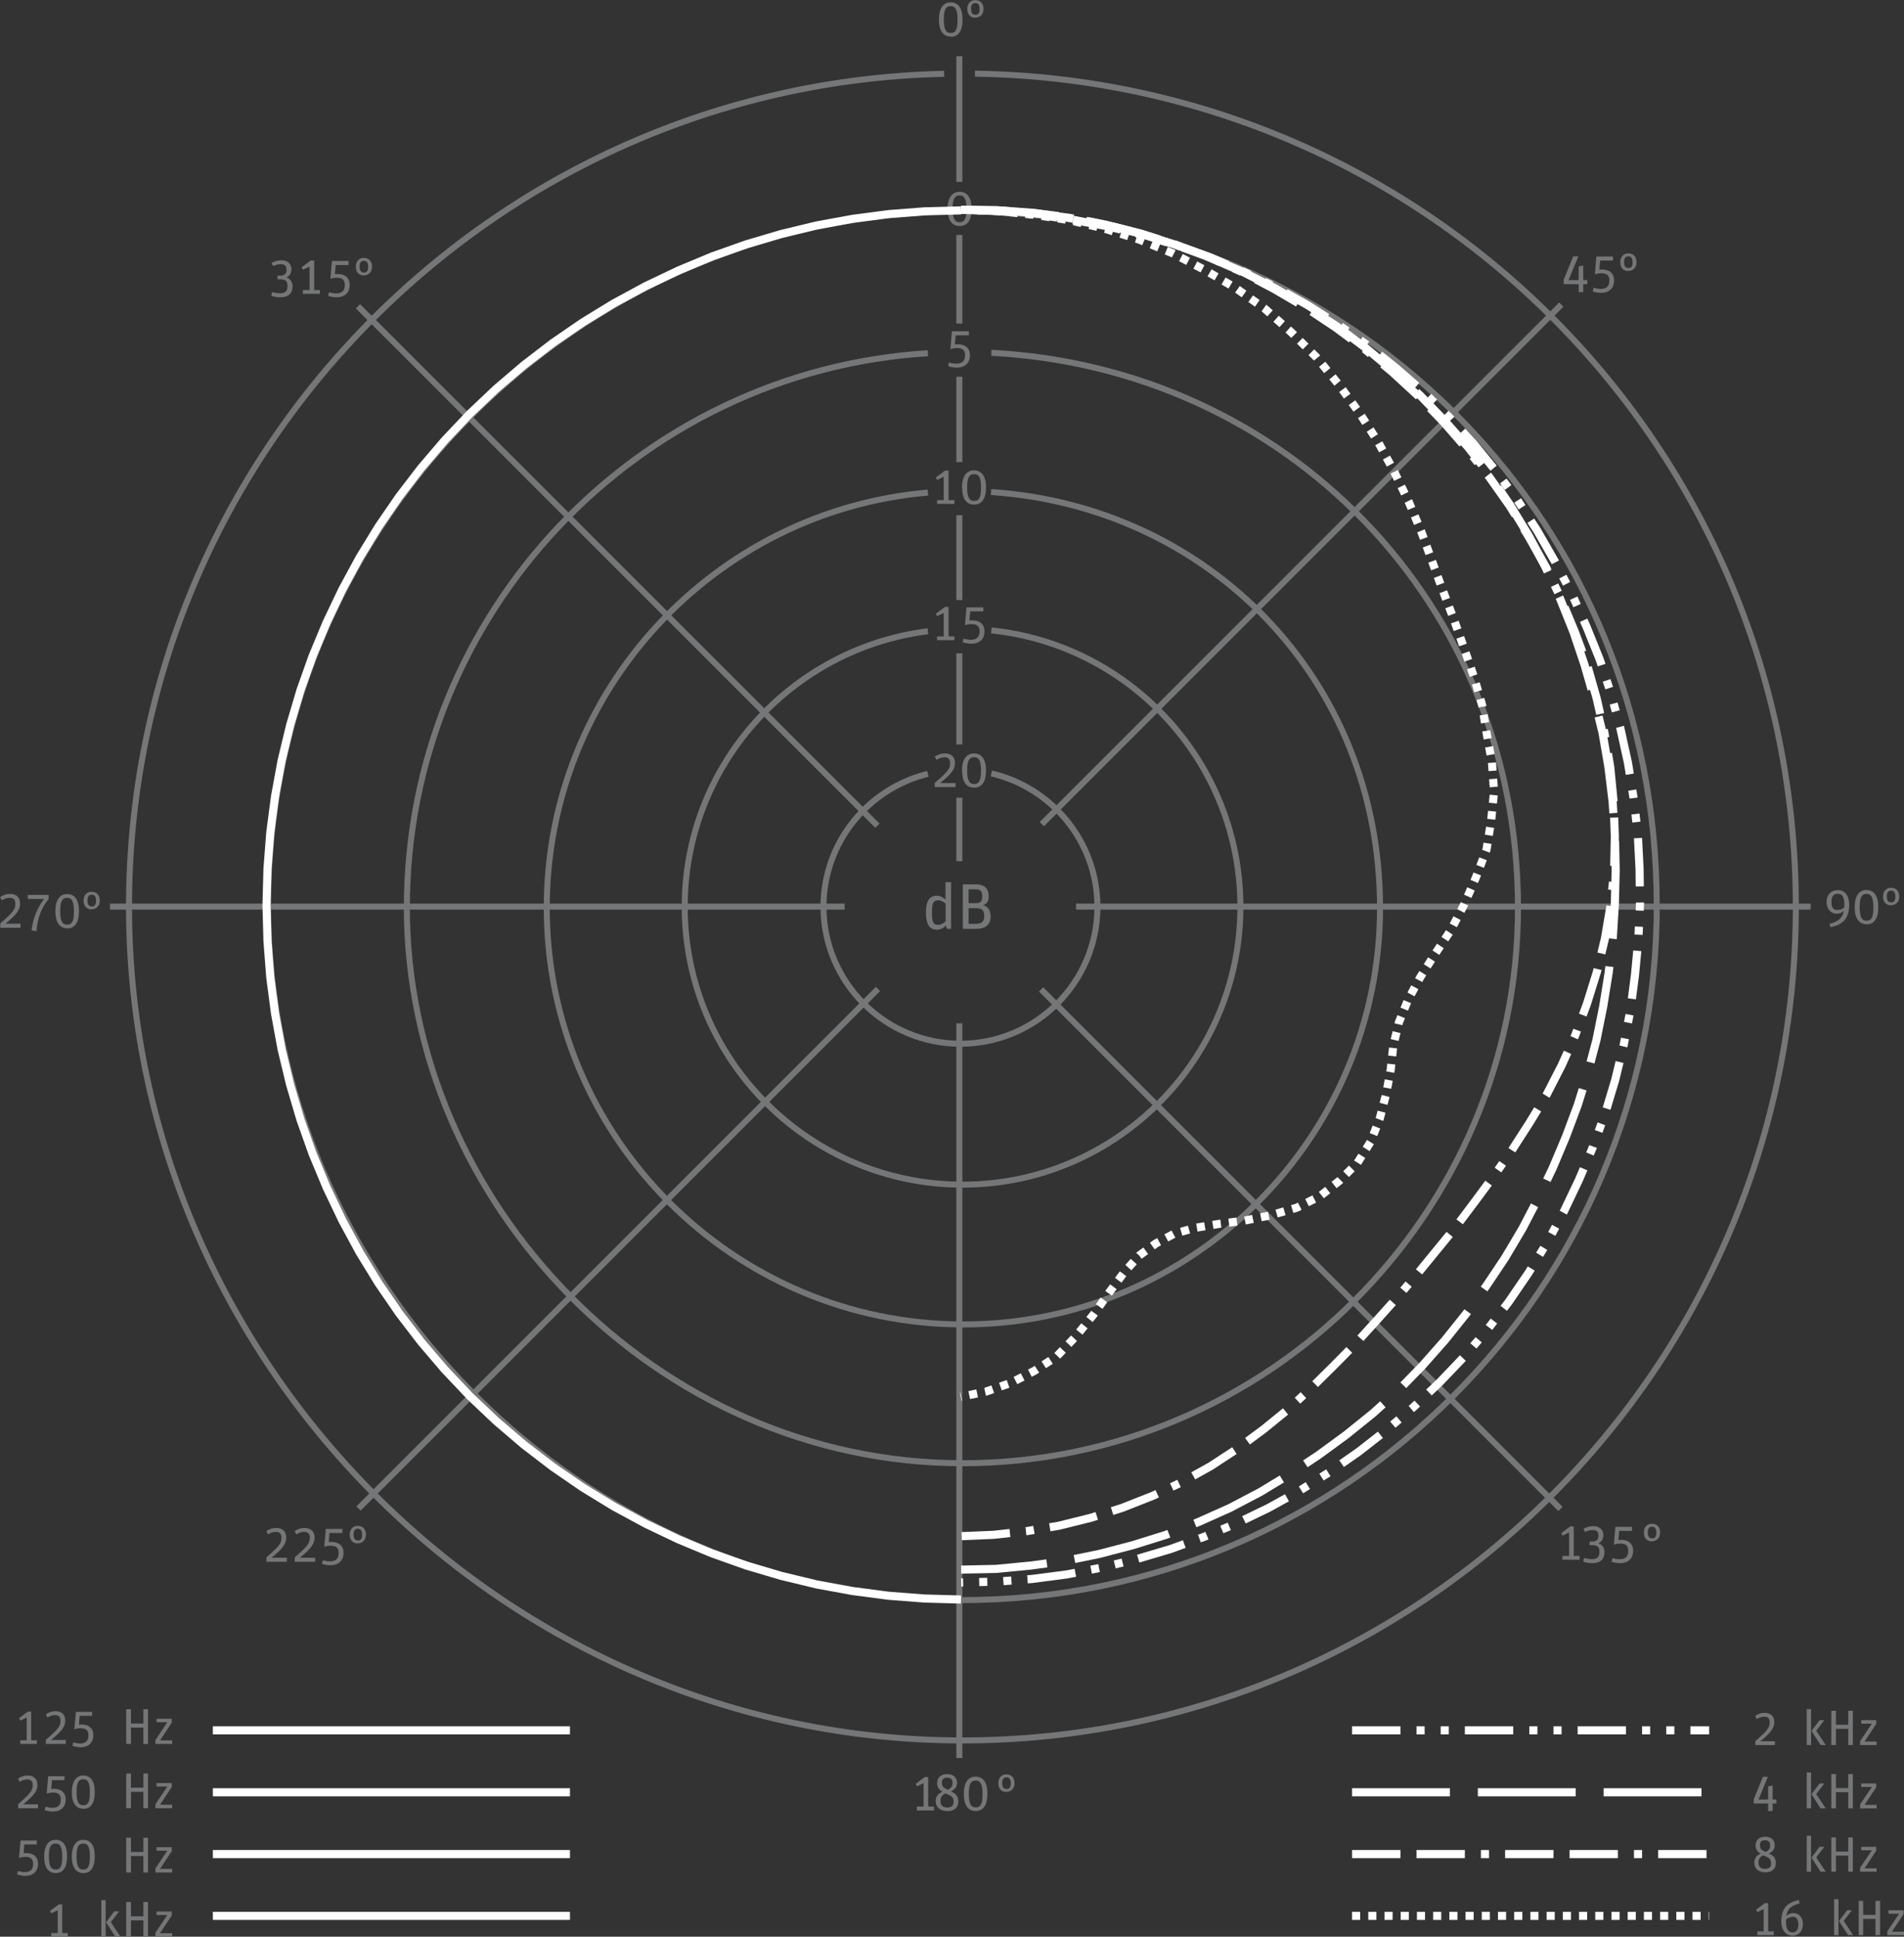 <?xml version="1.0" encoding="UTF-8"?><svg xmlns="http://www.w3.org/2000/svg" viewBox="0 0 136.23 138.55"><rect x="0" y="0" width="136.23" height="138.55" fill="#333333" stroke="none"/><defs><style>.cls-1,.cls-2,.cls-3,.cls-4,.cls-5,.cls-6,.cls-7,.cls-8,.cls-9{fill:none;}.cls-1,.cls-10,.cls-11{stroke-width:0px;}.cls-2{stroke-dasharray:0 0 .58 .58;}.cls-2,.cls-5,.cls-6,.cls-7,.cls-9{stroke:#fff;stroke-linejoin:round;stroke-width:.58px;}.cls-3{stroke-width:.43px;}.cls-3,.cls-4,.cls-8{stroke:#757677;stroke-miterlimit:2.61;}.cls-4,.cls-8{stroke-width:.43px;}.cls-10,.cls-8{fill-rule:evenodd;}.cls-10,.cls-11{fill:#757677;}.cls-6{stroke-dasharray:0 0 0 0 0 0 3.46 1.15 .58 1.15 .58 1.15;}.cls-7{stroke-dasharray:0 0 0 0 0 0 3.46 1.15 3.46 1.15 .58 1.15;}.cls-9{stroke-dasharray:0 0 0 0 7 2 7 2;}</style></defs><g id="PL-Legende"><path class="cls-10" d="M125.59,124.84h1.4v-.27h-1.04c.79-.64,1-.97,1-1.37,0-.46-.31-.66-.69-.66-.26,0-.47.07-.68.22l.12.22c.15-.09.31-.17.54-.17.25,0,.38.12.38.4,0,.36-.11.56-1.03,1.35v.29h0Z"/><path class="cls-10" d="M129.27,124.84h.31v-2.57h-.31v2.57h0ZM130.27,124.84h.36l-.68-1.02.58-.76h-.34l-.58.77.65,1.01h0Z"/><polygon class="cls-10" points="131.03 124.84 131.36 124.84 131.36 123.68 132.24 123.68 132.24 124.84 132.57 124.84 132.57 122.39 132.24 122.39 132.24 123.39 131.36 123.39 131.36 122.39 131.03 122.39 131.03 124.84 131.03 124.84"/><polygon class="cls-10" points="133.09 124.84 134.27 124.84 134.27 124.59 133.41 124.59 134.24 123.33 134.24 123.06 133.17 123.06 133.17 123.31 133.93 123.31 133.09 124.56 133.09 124.84 133.09 124.84"/><polygon class="cls-10" points="125.48 129.02 126.51 129.02 126.51 129.56 126.83 129.56 126.83 129.02 127.1 129.02 127.1 128.74 126.83 128.74 126.83 127.74 126.51 127.8 126.51 128.74 125.82 128.74 126.49 127.11 126.14 127.11 125.48 128.71 125.48 129.02 125.48 129.02"/><path class="cls-10" d="M129.27,129.37h.31v-2.57h-.31v2.57h0ZM130.27,129.37h.36l-.68-1.02.58-.76h-.34l-.58.77.65,1.01h0Z"/><polygon class="cls-10" points="131.03 129.37 131.36 129.37 131.36 128.21 132.24 128.21 132.24 129.37 132.57 129.37 132.57 126.92 132.24 126.92 132.24 127.92 131.36 127.92 131.36 126.92 131.03 126.92 131.03 129.37 131.03 129.37"/><polygon class="cls-10" points="133.09 129.37 134.27 129.37 134.27 129.12 133.41 129.12 134.24 127.87 134.24 127.59 133.17 127.59 133.17 127.84 133.93 127.84 133.09 129.09 133.09 129.37 133.09 129.37"/><path class="cls-10" d="M126.29,133.95c.48,0,.77-.24.77-.66,0-.31-.12-.53-.5-.69.32-.16.42-.34.42-.6,0-.35-.25-.6-.68-.6s-.69.24-.69.62c0,.2.07.44.37.59-.29.13-.46.31-.46.65,0,.4.27.68.79.68h0ZM126.4,132.84c.27.11.32.26.32.48,0,.24-.14.38-.43.38s-.47-.12-.47-.45c0-.26.11-.41.33-.52l.25.1h0ZM125.92,132.02c0-.23.11-.37.36-.37s.37.12.37.36c0,.2-.04.33-.31.48l-.08-.04c-.29-.12-.33-.23-.33-.44h0Z"/><path class="cls-10" d="M129.27,133.9h.31v-2.57h-.31v2.57h0ZM130.27,133.9h.36l-.68-1.02.58-.76h-.34l-.58.77.65,1.01h0Z"/><polygon class="cls-10" points="131.03 133.9 131.36 133.9 131.36 132.75 132.24 132.75 132.24 133.9 132.57 133.9 132.57 131.45 132.24 131.45 132.24 132.46 131.36 132.46 131.36 131.45 131.03 131.45 131.03 133.9 131.03 133.9"/><polygon class="cls-10" points="133.09 133.9 134.27 133.9 134.27 133.66 133.41 133.66 134.24 132.4 134.24 132.12 133.17 132.12 133.17 132.37 133.93 132.37 133.09 133.62 133.09 133.9 133.09 133.9"/><polygon class="cls-10" points="125.74 138.44 126.91 138.44 126.91 138.17 126.51 138.17 126.51 136.15 126.27 136.15 125.65 136.62 125.74 136.79 126.19 136.57 126.19 138.17 125.74 138.17 125.74 138.44 125.74 138.44"/><path class="cls-10" d="M128.25,138.48c.43,0,.75-.3.75-.83,0-.49-.3-.79-.69-.79-.21,0-.36.08-.5.2.1-.57.41-.74.95-.89l-.06-.24c-.79.16-1.25.58-1.25,1.52,0,.65.34,1.03.8,1.03h0ZM128.26,137.12c.27,0,.41.2.41.55s-.13.57-.42.57-.46-.21-.46-.74c0-.06,0-.12,0-.18.13-.12.27-.18.47-.18h0Z"/><path class="cls-10" d="M131.23,138.44h.31v-2.57h-.31v2.57h0ZM132.23,138.44h.36l-.67-1.02.58-.76h-.34l-.58.77.65,1.01h0Z"/><polygon class="cls-10" points="132.99 138.44 133.31 138.44 133.31 137.28 134.19 137.28 134.19 138.44 134.52 138.44 134.52 135.99 134.19 135.99 134.19 136.99 133.31 136.99 133.31 135.99 132.99 135.99 132.99 138.44 132.99 138.44"/><polygon class="cls-10" points="135.04 138.44 136.23 138.44 136.23 138.19 135.37 138.19 136.2 136.93 136.2 136.66 135.12 136.66 135.12 136.91 135.88 136.91 135.04 138.16 135.04 138.44 135.04 138.44"/><polygon class="cls-10" points="1.45 124.76 2.64 124.76 2.64 124.5 2.23 124.5 2.23 122.45 1.99 122.45 1.36 122.92 1.46 123.09 1.91 122.87 1.91 124.5 1.45 124.5 1.45 124.76 1.45 124.76"/><path class="cls-10" d="M3.29,124.76h1.42v-.28h-1.06c.8-.65,1.02-.98,1.02-1.39,0-.47-.31-.67-.7-.67-.26,0-.47.08-.69.22l.12.23c.15-.09.31-.17.54-.17.25,0,.39.12.39.4,0,.37-.12.57-1.05,1.37v.29h0Z"/><path class="cls-10" d="M5.76,125c.58,0,.92-.33.92-.88,0-.49-.35-.75-.83-.75-.06,0-.14,0-.2.02l.05-.64h.89v-.28h-1.16l-.11,1.24c.14-.04.28-.07.45-.07.36,0,.56.13.56.51s-.19.58-.6.58c-.17,0-.34-.04-.49-.08l-.06.25c.17.05.36.1.58.1h0Z"/><polygon class="cls-10" points="9.03 124.76 9.37 124.76 9.37 123.59 10.26 123.59 10.26 124.76 10.59 124.76 10.59 122.28 10.26 122.28 10.26 123.3 9.37 123.3 9.37 122.28 9.03 122.28 9.03 124.76 9.03 124.76"/><polygon class="cls-10" points="11.12 124.76 12.32 124.76 12.32 124.51 11.45 124.51 12.29 123.24 12.29 122.96 11.2 122.96 11.2 123.21 11.97 123.21 11.12 124.48 11.12 124.76 11.12 124.76"/><path class="cls-10" d="M1.3,129.36h1.42v-.28h-1.06c.8-.65,1.02-.98,1.02-1.39,0-.47-.31-.67-.7-.67-.26,0-.47.08-.69.22l.12.23c.15-.09.31-.17.54-.17.25,0,.39.12.39.4,0,.37-.12.57-1.04,1.37v.29h0Z"/><path class="cls-10" d="M3.78,129.6c.58,0,.92-.33.92-.88,0-.49-.35-.75-.83-.75-.06,0-.14,0-.2.02l.05-.64h.89v-.28h-1.16l-.11,1.24c.14-.04.29-.07.45-.07.36,0,.56.13.56.51s-.19.58-.6.58c-.17,0-.33-.04-.49-.08l-.06.25c.17.05.36.1.58.1h0Z"/><path class="cls-10" d="M5.97,129.4c.53,0,.81-.4.81-1.2s-.31-1.18-.82-1.18-.82.42-.82,1.2.3,1.18.83,1.18h0ZM5.96,129.15c-.35,0-.48-.29-.48-.94s.12-.92.48-.92.47.29.47.94-.12.92-.47.92h0Z"/><polygon class="cls-10" points="9.03 129.36 9.37 129.36 9.37 128.19 10.26 128.19 10.26 129.36 10.59 129.36 10.59 126.88 10.26 126.88 10.26 127.89 9.37 127.89 9.37 126.88 9.03 126.88 9.03 129.36 9.03 129.36"/><polygon class="cls-10" points="11.12 129.36 12.32 129.36 12.32 129.11 11.45 129.11 12.29 127.84 12.29 127.56 11.2 127.56 11.2 127.81 11.97 127.81 11.12 129.08 11.12 129.36 11.12 129.36"/><path class="cls-10" d="M1.8,134.2c.58,0,.92-.32.92-.88,0-.49-.35-.75-.83-.75-.06,0-.14,0-.2.02l.05-.64h.89v-.28h-1.16l-.11,1.24c.14-.04.29-.07.45-.07.36,0,.56.13.56.51s-.19.58-.6.58c-.17,0-.34-.04-.49-.08l-.06.25c.17.05.36.1.58.1h0Z"/><path class="cls-10" d="M3.99,134c.53,0,.81-.4.81-1.2s-.31-1.18-.82-1.18-.82.42-.82,1.2.3,1.18.83,1.18h0ZM3.98,133.75c-.35,0-.48-.29-.48-.94s.12-.92.48-.92.47.29.47.94-.12.92-.47.92h0Z"/><path class="cls-10" d="M5.97,134c.53,0,.81-.4.81-1.2s-.31-1.18-.82-1.18-.82.42-.82,1.2.3,1.18.83,1.18h0ZM5.96,133.75c-.35,0-.48-.29-.48-.94s.12-.92.48-.92.47.29.47.94-.12.92-.47.92h0Z"/><polygon class="cls-10" points="9.03 133.96 9.37 133.96 9.37 132.78 10.26 132.78 10.26 133.96 10.59 133.96 10.59 131.47 10.26 131.47 10.26 132.49 9.37 132.49 9.37 131.47 9.03 131.47 9.03 133.96 9.03 133.96"/><polygon class="cls-10" points="11.12 133.96 12.32 133.96 12.32 133.7 11.45 133.7 12.29 132.43 12.29 132.15 11.2 132.15 11.2 132.4 11.97 132.4 11.12 133.67 11.12 133.96 11.12 133.96"/><polygon class="cls-10" points="3.67 138.55 4.85 138.55 4.85 138.29 4.45 138.29 4.45 136.24 4.21 136.24 3.58 136.71 3.67 136.88 4.13 136.66 4.13 138.29 3.67 138.29 3.67 138.55 3.67 138.55"/><path class="cls-10" d="M7.25,138.55h.31v-2.61h-.31v2.61h0ZM8.26,138.55h.36l-.69-1.04.59-.77h-.35l-.58.78.66,1.03h0Z"/><polygon class="cls-10" points="9.03 138.55 9.37 138.55 9.37 137.38 10.26 137.38 10.26 138.55 10.59 138.55 10.59 136.07 10.26 136.07 10.26 137.09 9.37 137.09 9.37 136.07 9.03 136.07 9.03 138.55 9.03 138.55"/><polygon class="cls-10" points="11.12 138.55 12.32 138.55 12.32 138.3 11.45 138.3 12.29 137.03 12.29 136.75 11.2 136.75 11.2 137 11.97 137 11.12 138.27 11.12 138.55 11.12 138.55"/></g><g id="PL-Raster"><path class="cls-3" d="M76.99,64.86h52.56M7.87,64.86h52.56"/><line class="cls-4" x1="74.54" y1="58.96" x2="111.71" y2="21.79"/><line class="cls-4" x1="25.65" y1="107.92" x2="62.82" y2="70.75"/><line class="cls-3" x1="68.64" y1="125.77" x2="68.64" y2="73.21"/><line class="cls-3" x1="74.49" y1="70.78" x2="111.65" y2="107.95"/><line class="cls-3" x1="25.61" y1="21.91" x2="62.78" y2="59.07"/><path class="cls-4" d="M66.39,55.36c-4.28,1.05-7.47,4.91-7.47,9.51,0,5.4,4.4,9.8,9.8,9.8s9.8-4.4,9.8-9.8c0-4.64-3.25-8.53-7.59-9.54"/><line class="cls-4" x1="68.64" y1="57.07" x2="68.64" y2="61.61"/><polyline class="cls-1" points="70.92 55.33 70.92 57.07 68.64 57.07"/><polyline class="cls-1" points="68.64 57.07 66.39 57.07 66.39 55.36"/><polyline class="cls-1" points="68.64 53.26 66.39 53.26 66.39 55.36"/><polyline class="cls-1" points="68.64 53.26 70.92 53.26 70.92 55.33"/><path class="cls-4" d="M66.39,45.16c-9.79,1.23-17.4,9.6-17.4,19.71,0,10.95,8.93,19.88,19.88,19.88s19.88-8.93,19.88-19.88c0-10.26-7.83-18.74-17.82-19.77"/><line class="cls-4" x1="68.64" y1="46.74" x2="68.64" y2="53.26"/><polyline class="cls-1" points="68.64 42.93 70.92 42.93 70.92 45.1"/><polyline class="cls-1" points="68.64 42.93 66.39 42.93 66.39 45.16"/><polyline class="cls-1" points="70.92 45.1 70.92 46.74 68.64 46.74"/><polyline class="cls-1" points="68.64 46.74 66.39 46.74 66.39 45.16"/><path class="cls-4" d="M66.39,35.24c-15.24,1.3-27.27,14.14-27.27,29.7,0,16.42,13.39,29.81,29.81,29.81s29.81-13.39,29.81-29.81-12.33-28.71-27.83-29.74"/><line class="cls-4" x1="68.64" y1="36.86" x2="68.64" y2="42.93"/><polyline class="cls-1" points="70.92 35.2 70.92 36.86 68.64 36.86"/><polyline class="cls-1" points="68.64 36.86 66.39 36.86 66.39 35.24"/><polyline class="cls-1" points="68.64 33.06 70.92 33.06 70.92 35.2"/><polyline class="cls-1" points="68.64 33.06 66.39 33.06 66.39 35.24"/><path class="cls-4" d="M66.39,25.27c-20.75,1.28-37.28,18.6-37.28,39.66s17.86,39.75,39.75,39.75,39.75-17.86,39.75-39.75-16.74-38.61-37.68-39.69"/><line class="cls-4" x1="68.64" y1="26.95" x2="68.64" y2="33.06"/><polyline class="cls-1" points="70.92 25.24 70.92 26.95 68.64 26.95"/><polyline class="cls-1" points="68.64 26.95 66.39 26.95 66.39 25.27"/><polyline class="cls-1" points="68.64 23.15 66.39 23.15 66.39 25.27"/><polyline class="cls-1" points="68.64 23.15 70.92 23.15 70.92 25.24"/><path class="cls-8" d="M66.39,15.17c-26.22,1.29-47.21,23.08-47.21,49.62s22.32,49.68,49.68,49.68,49.68-22.32,49.68-49.68-21.2-48.54-47.61-49.63"/><line class="cls-4" x1="68.64" y1="16.81" x2="68.64" y2="23.15"/><line class="cls-4" x1="68.64" y1="13.01" x2="68.64" y2="4.02"/><polyline class="cls-1" points="70.92 15.16 70.92 16.81 68.64 16.81"/><polyline class="cls-1" points="68.64 16.81 66.39 16.81 66.39 15.17"/><polyline class="cls-1" points="68.64 13.01 66.39 13.01 66.39 15.17"/><polyline class="cls-1" points="68.64 13.01 70.92 13.01 70.92 15.16"/><path class="cls-8" d="M67.55,5.28c-32.24.71-58.32,27.19-58.32,59.6s26.79,59.63,59.63,59.63,59.63-26.79,59.63-59.63S102.19,5.75,69.76,5.27"/><polyline class="cls-1" points="69.76 5.27 69.76 6.4 67.55 6.4 67.55 5.28"/><polyline class="cls-1" points="69.76 5.27 69.76 2.59 67.55 2.59 67.55 5.28"/></g><g id="PL-Bemaßung"><path class="cls-10" d="M68.03,2.63c.54,0,.84-.41.84-1.24s-.32-1.22-.85-1.22-.84.43-.84,1.23.31,1.22.85,1.22h0ZM68.02,2.36c-.36,0-.49-.3-.49-.97s.13-.95.49-.95.49.3.49.97-.12.95-.49.95h0Z"/><path class="cls-10" d="M69.79,1.26c.34,0,.58-.24.58-.62s-.21-.63-.59-.63c-.34,0-.57.24-.57.63s.22.63.58.63h0ZM69.79,1.05c-.21,0-.31-.11-.31-.43,0-.27.1-.4.3-.4s.31.11.31.44c0,.26-.09.4-.3.4h0Z"/><polygon class="cls-10" points="111.88 20.33 112.95 20.33 112.95 20.9 113.28 20.9 113.28 20.33 113.57 20.33 113.57 20.04 113.28 20.04 113.28 19 112.95 19.06 112.95 20.04 112.23 20.04 112.93 18.34 112.56 18.34 111.88 20.02 111.88 20.33 111.88 20.33"/><path class="cls-10" d="M114.54,20.95c.6,0,.95-.33.95-.9,0-.51-.36-.77-.86-.77-.06,0-.15,0-.2.02l.06-.66h.92v-.29h-1.19l-.11,1.27c.14-.04.29-.07.46-.07.37,0,.58.13.58.52s-.19.6-.62.6c-.18,0-.34-.04-.51-.08l-.06.26c.17.05.37.1.59.1h0Z"/><path class="cls-10" d="M116.51,19.38c.34,0,.58-.24.58-.62s-.21-.63-.59-.63c-.34,0-.57.24-.57.63s.21.63.58.63h0ZM116.51,19.17c-.21,0-.31-.11-.31-.43,0-.27.1-.4.3-.4s.31.11.31.44c0,.26-.09.4-.3.4h0Z"/><path class="cls-10" d="M130.97,66.33c.88-.17,1.34-.62,1.34-1.6,0-.7-.34-1.05-.82-1.05-.45,0-.8.31-.8.86,0,.49.32.83.73.83.2,0,.36-.08.5-.2-.11.58-.46.77-1.02.92l.07.25h0ZM131.45,65.1c-.28,0-.41-.18-.41-.57,0-.37.13-.59.44-.59s.48.19.48.76c0,.07,0,.14,0,.21-.14.12-.29.19-.5.19h0Z"/><path class="cls-10" d="M133.55,66.13c.54,0,.84-.41.84-1.24s-.32-1.22-.85-1.22-.84.43-.84,1.23.31,1.22.85,1.22h0ZM133.55,65.87c-.36,0-.49-.3-.49-.97s.13-.95.49-.95.49.3.49.97-.12.95-.49.95h0Z"/><path class="cls-10" d="M135.31,64.76c.34,0,.58-.24.58-.62s-.21-.63-.59-.63c-.34,0-.57.24-.57.63s.22.63.58.63h0ZM135.31,64.55c-.21,0-.31-.11-.31-.43,0-.27.1-.4.3-.4s.31.11.31.44c0,.26-.09.4-.3.4h0Z"/><polygon class="cls-10" points="111.79 111.58 113.02 111.58 113.02 111.31 112.6 111.31 112.6 109.2 112.35 109.2 111.71 109.68 111.8 109.86 112.27 109.63 112.27 111.31 111.79 111.31 111.79 111.58 111.79 111.58"/><path class="cls-10" d="M113.9,111.83c.64,0,.9-.3.9-.8,0-.29-.16-.54-.44-.62.27-.12.36-.36.36-.6,0-.36-.26-.63-.7-.63-.27,0-.49.06-.72.19l.11.23c.18-.09.37-.14.56-.14.28,0,.4.14.4.38,0,.29-.12.44-.46.44h-.18v.26h.14c.39,0,.57.09.57.47s-.15.53-.55.53c-.18,0-.38-.04-.55-.08l-.06.26c.17.06.4.11.63.11h0Z"/><path class="cls-10" d="M115.9,111.83c.6,0,.95-.33.95-.9,0-.51-.36-.77-.86-.77-.06,0-.15,0-.2.02l.06-.66h.92v-.29h-1.19l-.11,1.27c.14-.04.29-.07.46-.07.37,0,.57.13.57.52s-.19.6-.62.6c-.18,0-.34-.04-.51-.08l-.06.26c.17.05.37.1.59.1h0Z"/><path class="cls-10" d="M118.2,110.26c.34,0,.58-.24.58-.62s-.21-.63-.59-.63c-.34,0-.57.24-.57.63s.21.63.58.63h0ZM118.21,110.05c-.21,0-.31-.11-.31-.43,0-.27.1-.4.3-.4s.31.11.31.44c0,.26-.09.4-.3.4h0Z"/><path class="cls-10" d="M19.05,111.73h1.47v-.29h-1.09c.82-.67,1.05-1.01,1.05-1.44,0-.48-.32-.69-.72-.69-.27,0-.49.08-.71.23l.13.23c.15-.1.32-.18.56-.18.26,0,.4.13.4.41,0,.38-.12.59-1.08,1.41v.3h0Z"/><path class="cls-10" d="M21.09,111.73h1.46v-.29h-1.09c.82-.67,1.05-1.01,1.05-1.44,0-.48-.32-.69-.72-.69-.27,0-.49.08-.71.23l.13.23c.15-.1.32-.18.56-.18.26,0,.4.13.4.41,0,.38-.12.59-1.08,1.41v.3h0Z"/><path class="cls-10" d="M23.63,111.98c.6,0,.95-.33.95-.9,0-.51-.36-.77-.86-.77-.06,0-.15,0-.2.02l.06-.66h.92v-.29h-1.19l-.11,1.27c.14-.04.29-.07.46-.07.37,0,.57.13.57.52s-.19.6-.62.6c-.18,0-.35-.04-.51-.08l-.06.26c.17.05.37.1.59.1h0Z"/><path class="cls-10" d="M25.6,110.41c.34,0,.58-.24.58-.62s-.21-.63-.59-.63c-.34,0-.57.24-.57.63s.22.63.58.63h0ZM25.61,110.2c-.21,0-.31-.11-.31-.43,0-.27.1-.4.3-.4s.31.11.31.44c0,.26-.09.4-.3.4h0Z"/><path class="cls-10" d="M0,66.37h1.47v-.29H.39c.82-.67,1.05-1.01,1.05-1.44,0-.48-.32-.69-.72-.69-.27,0-.49.08-.71.23l.13.23c.15-.1.32-.18.56-.18.26,0,.4.13.4.42,0,.38-.12.59-1.08,1.41v.3H0Z"/><path class="cls-10" d="M2.61,66.61c.06-.99.45-1.82.87-2.29v-.3h-1.49v.29h1.17c-.34.42-.8,1.23-.9,2.26l.35.04h0Z"/><path class="cls-10" d="M4.81,66.42c.54,0,.84-.41.84-1.24s-.32-1.22-.85-1.22-.84.43-.84,1.23.31,1.22.85,1.22h0ZM4.8,66.15c-.36,0-.49-.3-.49-.97s.13-.95.49-.95.49.3.49.97-.12.95-.49.95h0Z"/><path class="cls-10" d="M6.56,65.05c.34,0,.58-.24.58-.62s-.21-.63-.59-.63c-.34,0-.57.24-.57.63s.22.63.58.63h0ZM6.57,64.84c-.21,0-.31-.11-.31-.43,0-.27.1-.4.3-.4s.31.11.31.44c0,.26-.09.4-.3.4h0Z"/><path class="cls-10" d="M20.03,21.27c.64,0,.9-.3.9-.8,0-.29-.16-.54-.44-.62.27-.12.36-.36.36-.6,0-.36-.26-.63-.7-.63-.27,0-.49.06-.72.19l.11.23c.18-.09.37-.14.56-.14.28,0,.4.14.4.38,0,.29-.12.44-.46.44h-.18v.26h.14c.39,0,.57.09.57.47s-.15.53-.55.53c-.18,0-.38-.04-.55-.08l-.06.26c.17.06.4.11.63.11h0Z"/><polygon class="cls-10" points="21.67 21.02 22.89 21.02 22.89 20.75 22.48 20.75 22.48 18.64 22.23 18.64 21.58 19.12 21.68 19.3 22.15 19.07 22.15 20.75 21.67 20.75 21.67 21.02 21.67 21.02"/><path class="cls-10" d="M24.07,21.27c.6,0,.95-.33.95-.9,0-.51-.36-.77-.86-.77-.06,0-.15,0-.2.02l.06-.66h.92v-.29h-1.19l-.11,1.27c.14-.04.29-.07.46-.07.37,0,.57.13.57.52s-.19.6-.62.6c-.18,0-.35-.04-.51-.08l-.06.26c.17.05.37.1.59.1h0Z"/><path class="cls-10" d="M26.04,19.7c.34,0,.58-.24.58-.62s-.21-.63-.59-.63c-.34,0-.57.24-.57.63s.22.63.58.63h0ZM26.04,19.49c-.21,0-.31-.11-.31-.43,0-.27.1-.4.3-.4s.31.11.31.44c0,.26-.09.4-.3.4h0Z"/><polygon class="cls-10" points="65.6 129.52 66.83 129.52 66.83 129.24 66.41 129.24 66.41 127.13 66.16 127.13 65.52 127.62 65.61 127.79 66.08 127.57 66.08 129.24 65.6 129.24 65.6 129.52 65.6 129.52"/><path class="cls-10" d="M67.77,129.57c.5,0,.8-.25.8-.69,0-.32-.13-.55-.53-.72.33-.17.44-.36.44-.62,0-.36-.26-.62-.71-.62s-.72.25-.72.64c0,.2.07.46.38.62-.3.14-.48.32-.48.67,0,.42.28.71.82.71h0ZM67.89,128.41c.28.12.34.27.34.5,0,.25-.15.4-.45.4s-.49-.13-.49-.47c0-.27.12-.42.34-.54l.26.11h0ZM67.39,127.55c0-.24.11-.38.37-.38s.39.13.39.37c0,.2-.04.35-.32.5l-.08-.04c-.3-.13-.35-.24-.35-.46h0Z"/><path class="cls-10" d="M69.81,129.56c.54,0,.84-.41.84-1.24s-.32-1.22-.85-1.22-.84.43-.84,1.24.31,1.22.85,1.22h0ZM69.81,129.3c-.36,0-.49-.3-.49-.97s.13-.95.49-.95.49.3.49.97-.12.95-.49.95h0Z"/><path class="cls-10" d="M72.01,128.19c.34,0,.58-.24.58-.62s-.21-.63-.59-.63c-.34,0-.57.24-.57.63s.21.63.58.63h0ZM72.02,127.98c-.21,0-.31-.11-.31-.43,0-.27.1-.4.3-.4s.31.11.31.44c0,.26-.09.4-.3.4h0Z"/><path class="cls-10" d="M67.04,66.51c.24,0,.47-.11.64-.3l.06.24h.31v-3.34h-.4v1.25c-.15-.14-.36-.28-.61-.28-.54,0-.79.36-.79,1.23,0,.95.35,1.2.79,1.2h0ZM67.11,66.16c-.31,0-.43-.14-.43-.89s.14-.86.47-.86c.19,0,.38.12.51.25v1.25c-.17.16-.32.25-.55.25h0Z"/><path class="cls-10" d="M68.88,66.45h.99c.59,0,1.01-.26,1.01-.89,0-.47-.22-.71-.53-.8.3-.13.39-.31.39-.64,0-.5-.24-.85-.91-.85h-.94v3.18h0ZM69.3,66.09v-1.12h.54c.44,0,.58.18.58.56s-.16.56-.6.56h-.52ZM69.3,64.61v-.99h.5c.37,0,.48.17.48.5s-.08.49-.46.49h-.53Z"/><path class="cls-11" d="M67.84,26.2l.06-.26c.17.04.34.08.52.08.43,0,.63-.22.63-.6s-.21-.52-.58-.52c-.17,0-.32.03-.47.07l.11-1.27h1.21v.29h-.94l-.06.66c.06-.01.15-.02.21-.02.51,0,.87.26.87.77,0,.57-.35.9-.96.9-.22,0-.43-.05-.6-.1Z"/><path class="cls-11" d="M67.04,35.78h.48v-1.67l-.47.22-.1-.17.66-.49h.26v2.11h.42v.27h-1.24v-.27Z"/><path class="cls-11" d="M68.83,34.88c0-.8.32-1.23.86-1.23s.86.42.86,1.22-.3,1.23-.85,1.23-.86-.4-.86-1.22ZM70.19,34.89c0-.67-.12-.97-.49-.97s-.5.29-.5.95.13.97.5.97.49-.29.49-.95Z"/><path class="cls-11" d="M67.04,45.53h.48v-1.67l-.47.22-.1-.17.66-.49h.26v2.11h.42v.27h-1.24v-.27Z"/><path class="cls-11" d="M68.88,45.95l.06-.26c.17.04.34.08.52.08.43,0,.63-.22.63-.6s-.21-.52-.58-.52c-.17,0-.32.03-.47.07l.11-1.27h1.21v.29h-.94l-.06.66c.06-.01.15-.02.21-.02.51,0,.87.26.87.77,0,.57-.35.9-.96.9-.22,0-.43-.05-.6-.1Z"/><path class="cls-11" d="M66.89,56c.97-.82,1.09-1.03,1.09-1.41,0-.29-.14-.41-.4-.41-.24,0-.42.08-.57.18l-.13-.23c.23-.15.45-.23.72-.23.41,0,.73.2.73.69,0,.42-.23.76-1.06,1.43h1.1v.29h-1.49v-.3Z"/><path class="cls-11" d="M68.83,55.13c0-.8.32-1.23.86-1.23s.86.42.86,1.22-.3,1.23-.85,1.23-.86-.4-.86-1.22ZM70.19,55.14c0-.67-.12-.97-.49-.97s-.5.29-.5.95.13.97.5.97.49-.29.49-.95Z"/><path class="cls-11" d="M67.8,14.95c0-.8.32-1.23.86-1.23s.86.42.86,1.22-.3,1.23-.85,1.23-.86-.4-.86-1.22ZM69.15,14.95c0-.67-.12-.97-.49-.97s-.5.29-.5.95.13.97.5.97.49-.29.49-.95Z"/></g><g id="MCM_KK13"><path class="cls-5" d="M68.76,114.43l-2.6-.07-2.59-.2-2.58-.34-2.56-.47-2.53-.61-2.5-.74-2.45-.87-2.4-1-2.35-1.12-2.29-1.24-2.22-1.36-2.14-1.47-2.06-1.58-1.98-1.69-1.89-1.79-1.79-1.89-1.69-1.98-1.58-2.06-1.47-2.14-1.36-2.22-1.24-2.29-1.12-2.35-1-2.4-.87-2.45-.74-2.5-.61-2.53-.47-2.56-.34-2.58-.2-2.59-.07-2.6.07-2.6.2-2.59.34-2.58.47-2.56.61-2.53.74-2.5.87-2.45,1-2.4,1.12-2.35,1.24-2.29,1.36-2.22,1.47-2.14,1.58-2.06,1.69-1.98,1.79-1.89,1.89-1.79,1.98-1.69,2.06-1.58,2.14-1.47,2.22-1.36,2.29-1.24,2.35-1.12,2.4-1,2.45-.87,2.5-.74,2.53-.61,2.56-.47,2.58-.34,2.59-.2,2.6-.07"/><path class="cls-6" d="M68.76,15.01l2.6.09,2.59.23,2.58.35,2.56.48,2.53.61,2.49.75,2.44.88,2.39,1.02,2.34,1.13,2.26,1.27,2.19,1.39,2.12,1.49,2.02,1.61,1.95,1.7,1.85,1.81,1.75,1.9,1.63,2,1.53,2.07,1.4,2.16,1.28,2.23,1.19,2.28,1.05,2.34.96,2.38.8,2.43.67,2.47.55,2.49.4,2.52.3,2.53.13,2.54.03,2.54-.12,2.54-.24,2.53-.33,2.52-.48,2.49-.6,2.47-.73,2.43-.87,2.38-.99,2.33-1.09,2.29-1.21,2.23-1.32,2.16-1.43,2.09-1.55,2.01-1.65,1.92-1.75,1.83-1.84,1.74-1.93,1.64-2,1.56-2.08,1.45-2.15,1.34-2.22,1.23-2.28,1.1-2.34.97-2.39.87-2.43.72-2.47.6-2.49.49-2.52.33-2.53.19-2.54.06"/><path class="cls-9" d="M68.76,15.01l2.6.03,2.6.19,2.58.34,2.56.5,2.52.65,2.48.79,2.43.91,2.38,1.03,2.31,1.17,2.24,1.3,2.17,1.41,2.07,1.55,1.98,1.65,1.9,1.73,1.79,1.85,1.7,1.92,1.56,2.03,1.44,2.11,1.32,2.17,1.19,2.24,1.06,2.29.94,2.34.8,2.38.69,2.41.59,2.42.42,2.45.3,2.46.17,2.47.05,2.46-.06,2.45-.15,2.44-.29,2.43-.39,2.41-.48,2.39-.62,2.35-.72,2.32-.85,2.27-.94,2.23-1.05,2.19-1.12,2.15-1.24,2.09-1.35,2.02-1.43,1.97-1.52,1.9-1.62,1.83-1.71,1.76-1.82,1.64-1.91,1.54-1.98,1.45-2.05,1.36-2.11,1.28-2.19,1.15-2.26,1.01-2.31.91-2.37.74-2.41.63-2.44.5-2.47.33-2.48.24-2.49.05"/><path class="cls-7" d="M68.76,15.01l2.6.04,2.6.2,2.58.34,2.56.48,2.52.64,2.48.79,2.44.91,2.36,1.07,2.29,1.21,2.23,1.31,2.15,1.43,2.07,1.54,1.98,1.65,1.89,1.74,1.78,1.84,1.68,1.93,1.59,2,1.47,2.08,1.33,2.16,1.25,2.2,1.09,2.28.97,2.33.88,2.36.69,2.42.55,2.44.42,2.46.24,2.48.09,2.48-.05,2.47-.25,2.45-.41,2.41-.57,2.37-.72,2.31-.84,2.25-.98,2.17-1.08,2.1-1.22,2-1.25,1.94-1.31,1.87-1.34,1.81-1.34,1.78-1.4,1.71-1.39,1.7-1.43,1.67-1.47,1.64-1.49,1.64-1.56,1.58-1.6,1.58-1.66,1.54-1.77,1.44-1.85,1.37-1.94,1.27-2.03,1.13-2.11.99-2.18.86-2.24.71-2.29.57-2.32.39-2.35.26-2.36.1"/><path class="cls-2" d="M68.76,15.01l2.6.09,2.59.26,2.57.39,2.52.61,2.47.78,2.39.98,2.29,1.19,2.21,1.29,2.09,1.48,1.91,1.7,1.79,1.78,1.6,1.96,1.47,2.01,1.33,2.07,1.16,2.14,1.04,2.15.91,2.16.79,2.17.77,2.1.78,2.04.72,2.03.69,2.01.59,2.02.34,2.09.37,2.04.15,2.07-.21,2.1-.33,2.06-.77,2.02-.84,1.93-.96,1.84-1.15,1.73-1.04,1.64-.86,1.6-.65,1.6-.4,1.66-.19,1.75-.33,1.74-.45,1.73-.65,1.66-.94,1.5-1.27,1.27-1.41,1.12-1.67.83-1.86.54-1.87.38-1.85.24-1.69.28-1.5.42-1.3.69-1.2.87-1.08,1.2-1.06,1.43-1.12,1.58-1.25,1.55-1.4,1.46-1.59,1.03-1.68.86-1.77.62-1.82.38"/><g id="figure_1"><g id="line2d_9"><path class="cls-5" d="M15.23,123.79h25.55"/></g><g id="line2d_10"><path class="cls-5" d="M15.23,128.22h25.55"/></g><g id="line2d_11"><path class="cls-5" d="M15.23,132.64h25.55"/></g><g id="line2d_12"><path class="cls-5" d="M15.23,137.06h25.55"/></g><g id="line2d_13"><path class="cls-6" d="M96.74,123.79h25.55"/></g><g id="line2d_14"><path class="cls-9" d="M96.74,128.22h25.55"/></g><g id="line2d_15"><path class="cls-7" d="M96.74,132.64h25.55"/></g><g id="line2d_16"><path class="cls-2" d="M96.74,137.06h25.55"/></g></g></g></svg>